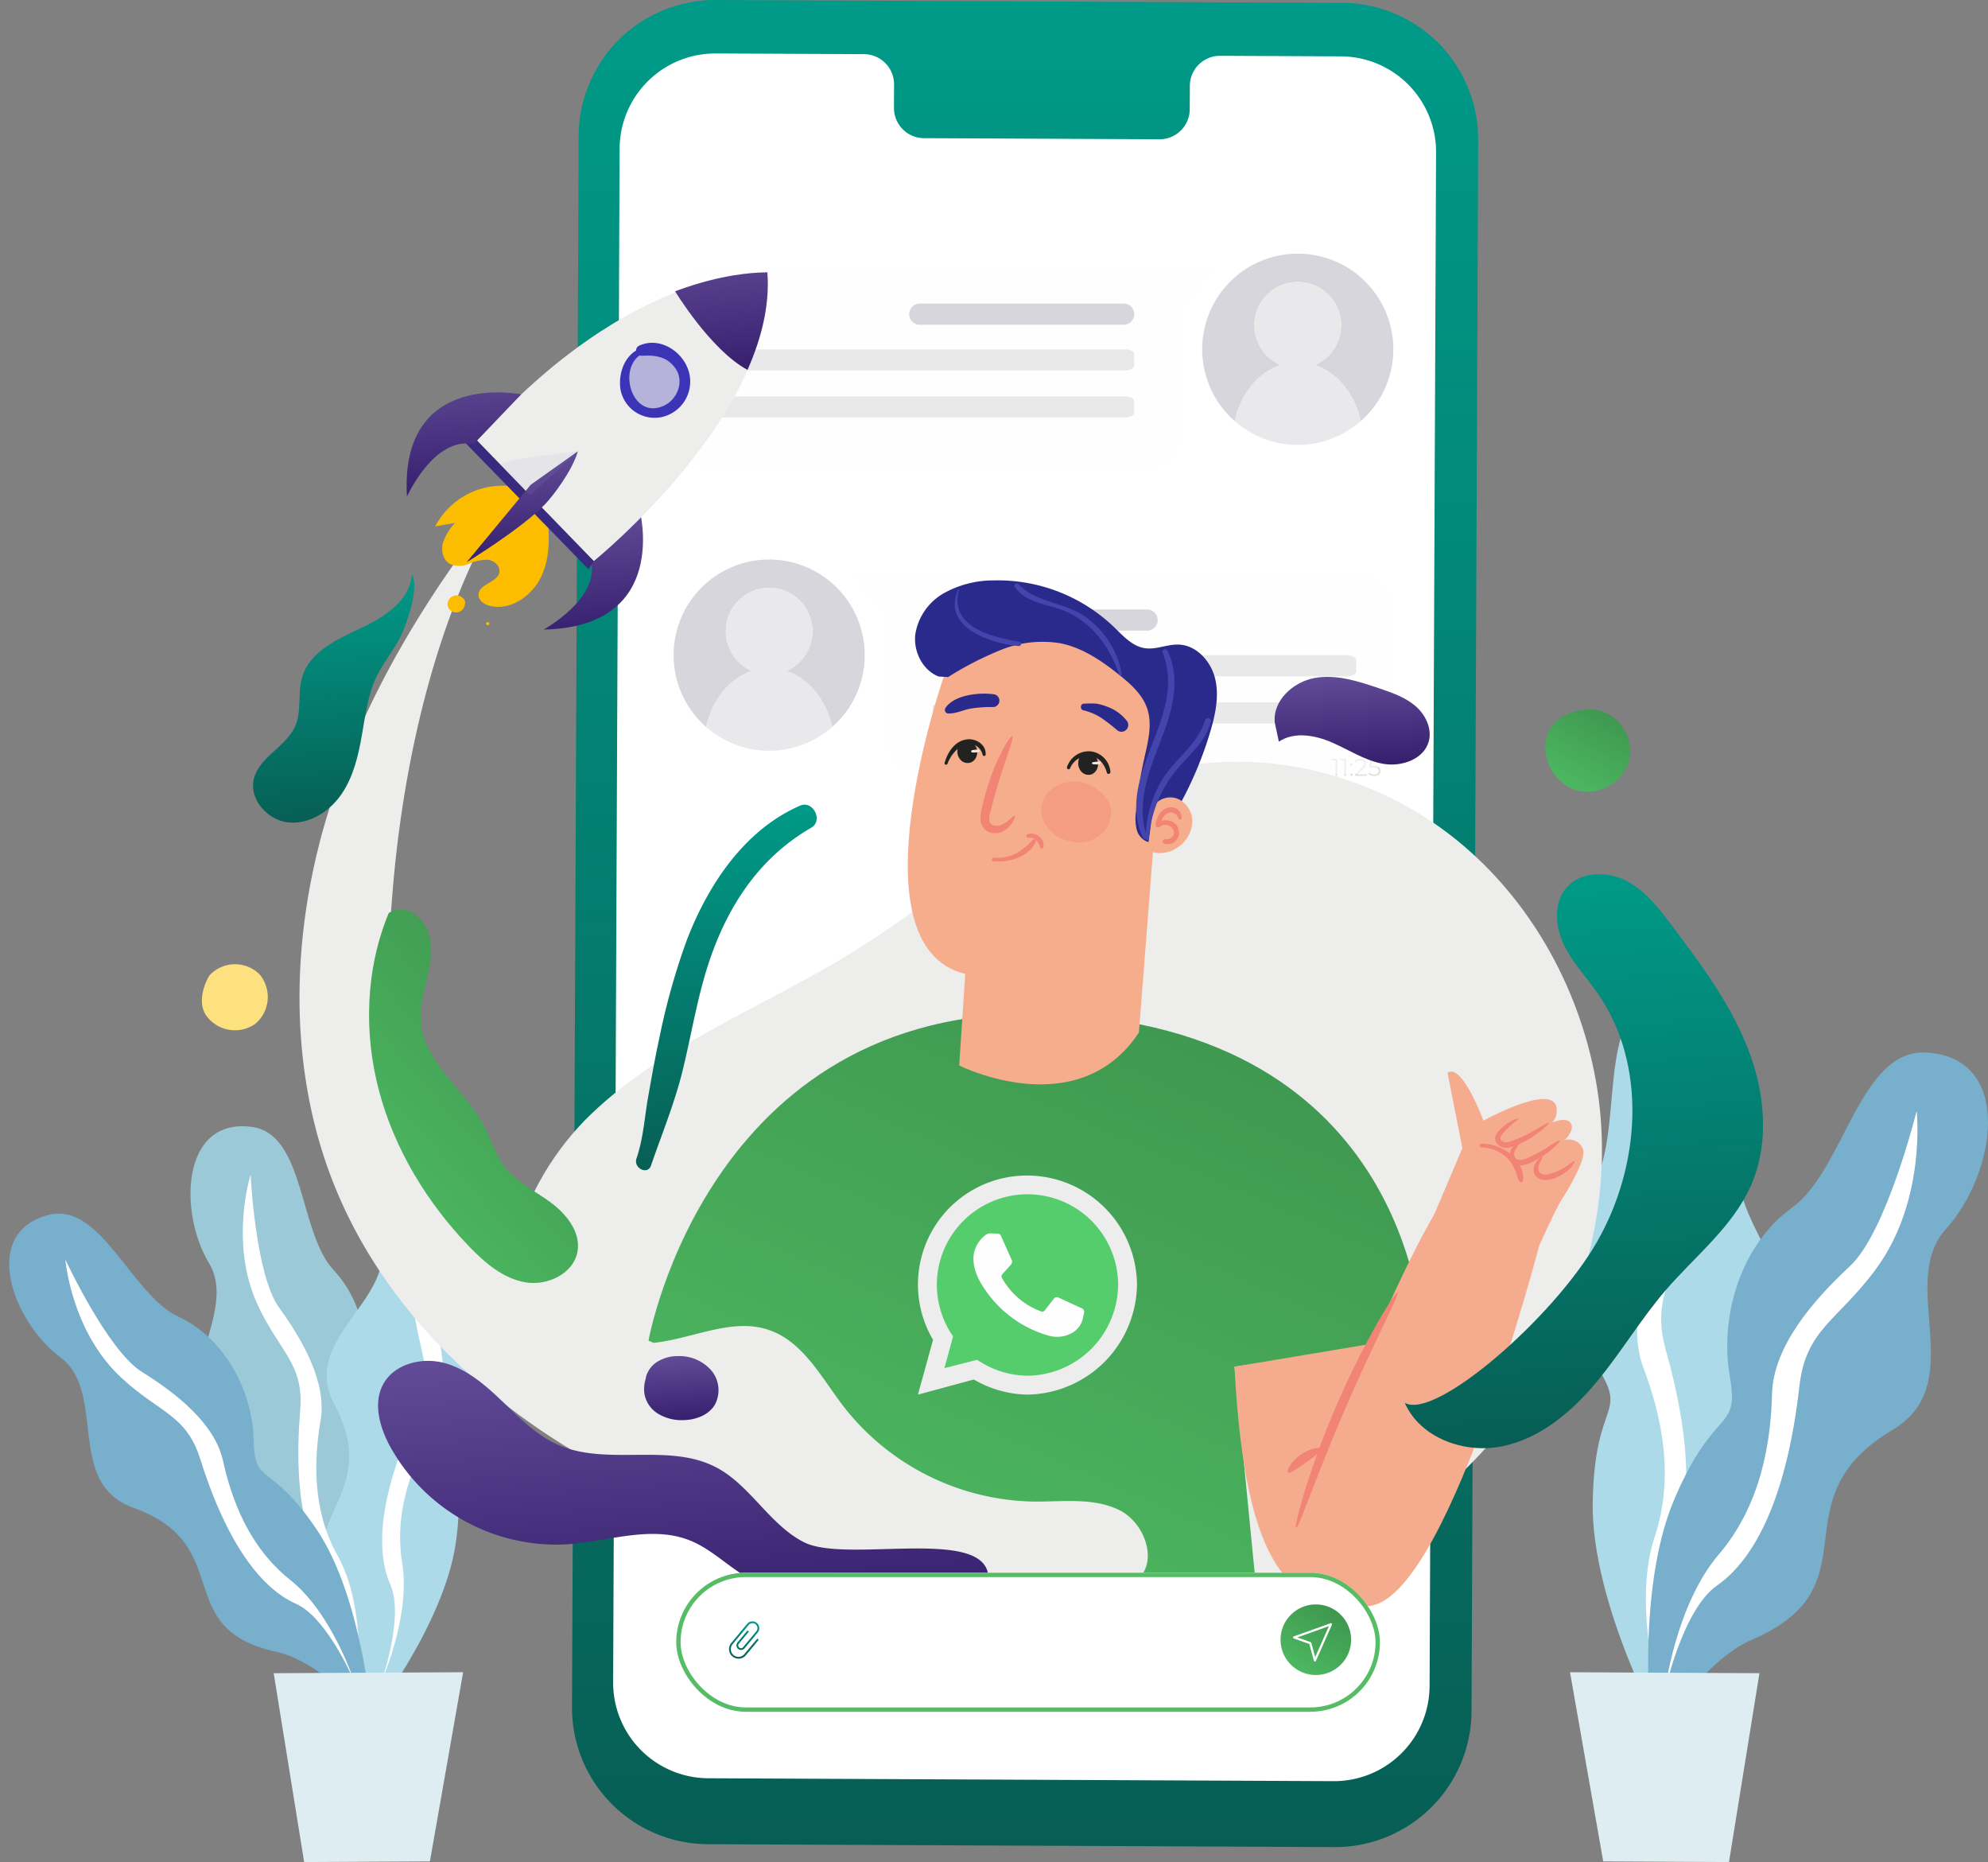 <svg xmlns="http://www.w3.org/2000/svg" xmlns:xlink="http://www.w3.org/1999/xlink" width="457.69" height="428.591" viewBox="0 0 457.69 428.591"><rect x="0" y="0" width="457.69" height="428.591" fill="#808080" stroke="none"/><defs><style>.a{fill:none;}.b{fill:url(#a);}.c{fill:#addae8;}.ac,.d{fill:#fff;}.e{fill:#77afcc;}.f{fill:#ddedf2;}.g{fill:#9bc9d8;}.h{clip-path:url(#b);}.i{fill:url(#c);}.j{fill:#e0e0e0;}.k{opacity:0.528;}.l{fill:#b2b2bd;}.m{fill:#d5d5db;}.n{fill:#fefeff;}.o{fill:#d6d6d8;}.p{clip-path:url(#d);}.q{fill:#ededeb;}.r{fill:url(#e);}.s{fill:#f5ac8e;}.t{fill:#f5ad8c;}.u{fill:#222221;}.v{fill:#f18474;}.w{fill:#2a2a8c;}.x{fill:#f2e7e2;}.y{fill:#4444ad;}.z{opacity:0.39;}.aa{clip-path:url(#f);}.ab{fill:#fde17e;}.ac{stroke:#56bd66;}.ad{clip-path:url(#q);}.ae{fill:#fcbc00;}.af{fill:#39297f;}.ag{opacity:0.1;}.ah{clip-path:url(#v);}.ai{fill:#9797db;}.aj{clip-path:url(#w);}.ak{fill:#3c34b7;}.al{opacity:0.32;}.am{clip-path:url(#z);}.an{fill:#ededed;}.ao{fill:#55cd6c;}.ap{fill:#fefefe;}.aq{stroke:none;}</style><linearGradient id="a" x1="0.5" x2="0.5" y2="1" gradientUnits="objectBoundingBox"><stop offset="0" stop-color="#624c98"/><stop offset="1" stop-color="#36206e"/></linearGradient><clipPath id="b"><rect class="a" width="208.624" height="425.151"/></clipPath><linearGradient id="c" x1="0.5" x2="0.5" y2="1" gradientUnits="objectBoundingBox"><stop offset="0" stop-color="#009a88"/><stop offset="1" stop-color="#075e54"/></linearGradient><clipPath id="d"><rect class="a" width="356.493" height="289.75"/></clipPath><linearGradient id="e" x1="0.294" y1="1.721" x2="1.975" y2="-0.84" gradientUnits="objectBoundingBox"><stop offset="0" stop-color="#55cd6c"/><stop offset="1" stop-color="#2b6736"/></linearGradient><clipPath id="f"><rect class="a" width="15.989" height="14.119"/></clipPath><clipPath id="q"><rect class="a" width="93.513" height="85.756"/></clipPath><clipPath id="v"><rect class="a" width="18.075" height="9.167"/></clipPath><clipPath id="w"><path class="b" d="M99.487,14.2v0M28.846,46.174l25.022,30.8S99.107,46.341,99.487,14.2a10.4,10.4,0,0,1-1.228-.056c-.609-.033-1.438-.065-2.471-.065-9.33,0-35.349,2.667-66.943,32.1" transform="translate(-28.846 -14.077)"/></clipPath><clipPath id="z"><rect class="a" width="13.929" height="14.802"/></clipPath></defs><g transform="translate(-705.31 -126)"><g transform="translate(1066.7 353.633)"><path class="c" d="M132.478,727.865c.423-23.779,8.228-19.523,1.062-31s-9.184-28.643-1.3-41.244.488-39.854,15.28-44.773c19.213-6.394,25.182,19.994,19.383,35.919s18.666,30.782,6.079,47.478c-19.107,25.343,10.36,34.481-11.729,56.943-9.342,9.5-12.2,30.94-12.2,30.94s-17-30.487-16.581-54.264" transform="translate(-127.179 -609.87)"/><path class="d" d="M188.76,648.715s4.139,28.434-.727,38.908c-4.922,10.592-9.353,23.786-5.5,34s7.384,24.45,2.579,38.93.473,34.032.473,34.032-3.43-19.164,1.867-27.326c5.772-8.9,7.252-24.769.253-49.649-3.615-12.851,2.543-17.28,6.164-31.767,4.757-19.034-5.108-37.124-5.108-37.124" transform="translate(-165.557 -634.407)"/><path class="e" d="M6.094,752.217c9.37-21.857,14.99-14.97,12.689-28.3s2.311-29.989,14.375-38.68,15.5-36.716,31.056-35.688c20.205,1.337,15.768,28.026,4.382,40.579s5.662,35.55-12.3,46.258c-27.261,16.253-3.427,35.838-32.362,48.3C11.693,789.95.952,808.726.952,808.726s-4.23-34.651,5.141-56.509" transform="translate(18.049 -634.915)"/><path class="d" d="M102.106,686.035s-6.907,27.892-15.368,35.75c-8.558,7.95-17.644,18.5-17.932,29.4s-2.395,25.427-12.315,37.022S44.08,819.9,44.08,819.9s4.061-19.038,12.047-24.6c8.706-6.058,16.068-20.194,18.983-45.879,1.5-13.263,8.882-15.04,17.7-27.085,11.594-15.83,9.291-36.3,9.291-36.3" transform="translate(-22.228 -657.981)"/><path class="f" d="M179.462,1080.541l-28.956-.15-7.644-43.538,43.612.221Z" transform="translate(-142.794 -879.583)"/></g><g transform="translate(715.7 353.633)"><path class="g" d="M162.713,704.82c-.34-19.134-6.621-15.71-.854-24.944s7.39-23.049,1.043-33.189-.393-32.07-12.3-36.029c-15.461-5.145-20.264,16.089-15.6,28.9s-15.021,24.77-4.892,38.2c15.375,20.393-8.337,27.746,9.438,45.822,7.517,7.646,9.815,24.9,9.815,24.9s13.681-24.532,13.342-43.666" transform="translate(-216.841 -538.966) rotate(-11)"/><path class="c" d="M162.713,704.82c-.34-19.134-6.621-15.71-.854-24.944s7.39-23.049,1.043-33.189-.393-32.07-12.3-36.029c-15.461-5.145-20.264,16.089-15.6,28.9s-15.021,24.77-4.892,38.2c15.375,20.393-8.337,27.746,9.438,45.822,7.517,7.646,9.815,24.9,9.815,24.9s13.681-24.532,13.342-43.666" transform="translate(44.108 -594.154) rotate(9)"/><path class="d" d="M186.223,648.715s-3.331,22.881.585,31.309c3.961,8.523,7.527,19.141,4.427,27.356s-5.941,19.675-2.076,31.327-.381,27.385-.381,27.385,2.76-15.421-1.5-21.989c-4.645-7.159-5.836-19.931-.2-39.952,2.909-10.341-2.046-13.905-4.96-25.563-3.828-15.317,4.111-29.873,4.111-29.873" transform="translate(-259.277 -558.56) rotate(-11)"/><path class="d" d="M186.223,648.715s-3.331,22.881.585,31.309c3.961,8.523,7.527,19.141,4.427,27.356s-5.941,19.675-2.076,31.327-.381,27.385-.381,27.385,2.76-15.421-1.5-21.989c-4.645-7.159-5.836-19.931-.2-39.952,2.909-10.341-2.046-13.905-4.96-25.563-3.828-15.317,4.111-29.873,4.111-29.873" transform="translate(10.933 -627.081) rotate(9)"/><path class="e" d="M58.065,732.159c-7.54-17.588-12.062-12.046-10.21-22.775s-1.86-24.132-11.568-31.125S23.812,648.713,11.3,649.541c-16.259,1.076-12.688,22.552-3.526,32.653s-4.556,28.607,9.9,37.224c21.937,13.079,2.758,28.839,26.042,38.864,9.848,4.24,18.492,19.349,18.492,19.349s3.4-27.883-4.137-45.472" transform="translate(-134.324 -583.425) rotate(-11)"/><path class="d" d="M44.23,686.035S49.788,708.479,56.6,714.8c6.886,6.4,14.2,14.883,14.43,23.66s1.927,20.46,9.91,29.791,9.987,25.5,9.987,25.5-3.268-15.32-9.694-19.792c-7.005-4.874-12.93-16.25-15.275-36.918-1.211-10.672-7.147-12.1-14.247-21.8-9.33-12.739-7.476-29.214-7.476-29.214" transform="translate(-169.672 -602.728) rotate(-11)"/><path class="f" d="M149.874,1080.541l28.956-.15,7.644-43.538-43.612.221Z" transform="translate(-90.242 -879.583)"/></g><g transform="translate(837 126)"><g class="h"><path class="i" d="M175.528,425.15l-144.25-.667A31.42,31.42,0,0,1,0,392.929L1.529,31.29A31.424,31.424,0,0,1,33.1,0L177.347.667a31.423,31.423,0,0,1,31.277,31.554l-1.53,361.64a31.421,31.421,0,0,1-31.566,31.289"/><path class="d" d="M177.032,12.973l-27.968-.129a6.947,6.947,0,0,0-6.82,7.068l-.024,5.073a6.944,6.944,0,0,1-6.82,7.068L80.885,31.8a6.953,6.953,0,0,1-6.761-7.131l.022-5.072a6.955,6.955,0,0,0-6.762-7.131l-9.836-.046L33.07,12.308A22.006,22.006,0,0,0,10.962,34.222L9.47,387.207a22,22,0,0,0,21.9,22.1l143.963.666a22.008,22.008,0,0,0,22.107-21.914l1.492-352.987a22.006,22.006,0,0,0-21.9-22.1"/><path class="j" d="M176.179,174.68v3.909h-.4v-3.552h-.922v-.357Z"/><path class="j" d="M178.194,174.68v3.909h-.4v-3.552h-.922v-.357Z"/><path class="j" d="M179.13,175.931a.3.3,0,0,1,.3-.3.3.3,0,0,1,.3.3.305.305,0,0,1-.3.307.3.3,0,0,1-.3-.307m0,2.379a.3.3,0,0,1,.3-.3.3.3,0,0,1,.3.3.305.305,0,0,1-.3.307.3.3,0,0,1-.3-.307"/><path class="j" d="M182.978,178.232v.357h-2.742V178.3l1.625-1.592c.441-.436.525-.7.525-.966,0-.453-.318-.732-.916-.732a1.326,1.326,0,0,0-1.066.436l-.285-.246a1.755,1.755,0,0,1,1.384-.558c.793,0,1.3.4,1.3,1.055a1.608,1.608,0,0,1-.642,1.223l-1.329,1.307Z"/><path class="j" d="M186.131,177.439c0,.665-.464,1.184-1.419,1.184a2.018,2.018,0,0,1-1.4-.5l.195-.318a1.7,1.7,0,0,0,1.2.452c.664,0,1.016-.324,1.016-.8,0-.5-.313-.816-1.307-.816h-.832l.2-1.96h2.139v.358h-1.787L184,176.283h.5c1.178,0,1.625.464,1.625,1.156"/><path class="j" d="M171.23,329.733v3.909h-.4V330.09h-.922v-.357Z"/><path class="j" d="M173.245,329.733v3.909h-.4V330.09h-.922v-.357Z"/><path class="j" d="M174.181,330.984a.3.3,0,0,1,.3-.3.3.3,0,0,1,.3.3.305.305,0,0,1-.3.307.3.3,0,0,1-.3-.307m0,2.379a.3.3,0,0,1,.3-.3.3.3,0,0,1,.3.3.306.306,0,0,1-.3.308.3.3,0,0,1-.3-.308"/><path class="j" d="M178.682,332.615H177.9v1.027h-.4v-1.027h-2.206v-.291l2.072-2.591h.447l-2,2.525h1.7v-.906h.391v.906h.782Z"/><path class="j" d="M181.678,332.492c0,.664-.464,1.184-1.419,1.184a2.022,2.022,0,0,1-1.4-.5l.195-.319a1.7,1.7,0,0,0,1.2.452c.664,0,1.016-.324,1.016-.8,0-.5-.313-.816-1.307-.816h-.832l.2-1.96h2.139v.358h-1.787l-.134,1.245h.5c1.178,0,1.625.464,1.625,1.156"/><g class="k" transform="translate(23.397 58.407)"><path class="l" d="M438.187,126.267a22,22,0,1,1,36.509,16.52c-1.388-6.263-5.424-11.2-10.552-12.9a9.971,9.971,0,1,0-7.925,0c-5.13,1.706-9.167,6.639-10.553,12.9a21.94,21.94,0,0,1-7.48-16.52" transform="translate(-316.493 -104.272)"/><path class="m" d="M469.051,141.02a9.97,9.97,0,1,1,7.925,0c5.128,1.706,9.164,6.639,10.552,12.9a21.976,21.976,0,0,1-29.03,0c1.387-6.263,5.423-11.2,10.553-12.9" transform="translate(-329.324 -115.407)"/><path class="n" d="M570.681,149.708c0,5.365,3.522,9.715,7.867,9.715H679.7c4.345,0,7.868-4.35,7.868-9.715V123.2c0-5.366-3.523-9.714-7.868-9.714H578.548c-4.344,0-7.867,4.348-7.867,9.714Z" transform="translate(-570.681 -110.093)"/><path class="n" d="M578.84,113.488H549.868l21.043,9.885Z" transform="translate(-454.29 -110.093)"/><path class="l" d="M2.436,0H49.369A2.433,2.433,0,0,1,51.8,2.433v0a2.436,2.436,0,0,1-2.436,2.436H2.435A2.435,2.435,0,0,1,0,2.436v0A2.436,2.436,0,0,1,2.436,0Z" transform="translate(54.24 11.471)"/><path class="o" d="M600.112,167.734c0,.62.946,1.124,2.115,1.124h93.278c1.168,0,2.116-.5,2.116-1.124v-2.623c0-.621-.948-1.123-2.116-1.123H602.227c-1.169,0-2.115.5-2.115,1.123Z" transform="translate(-591.578 -141.993)"/><path class="o" d="M600.112,197.142c0,.62.946,1.124,2.115,1.124h93.278c1.168,0,2.116-.5,2.116-1.124v-2.623c0-.62-.948-1.124-2.116-1.124H602.227c-1.169,0-2.115.5-2.115,1.124Z" transform="translate(-591.578 -160.568)"/><path class="l" d="M812.574,317.416a22,22,0,1,0-36.509,16.52c1.387-6.262,5.424-11.2,10.551-12.9a9.971,9.971,0,1,1,7.925,0c5.13,1.706,9.167,6.64,10.553,12.9a21.938,21.938,0,0,0,7.48-16.52" transform="translate(-768.583 -225.015)"/><path class="m" d="M807.366,332.17a9.97,9.97,0,1,0-7.925,0c-5.128,1.706-9.164,6.64-10.552,12.9a21.976,21.976,0,0,0,29.029,0c-1.386-6.262-5.423-11.2-10.553-12.9" transform="translate(-781.408 -236.151)"/><path class="n" d="M555.07,340.858c0,5.365-3.522,9.715-7.867,9.715H446.055c-4.345,0-7.868-4.35-7.868-9.715V314.353c0-5.365,3.523-9.714,7.868-9.714H547.2c4.344,0,7.867,4.348,7.867,9.714Z" transform="translate(-389.385 -230.838)"/><path class="n" d="M697.675,304.639h28.972l-21.043,9.885Z" transform="translate(-656.54 -230.838)"/><path class="l" d="M2.435,0H49.368A2.435,2.435,0,0,1,51.8,2.435v0A2.435,2.435,0,0,1,49.368,4.87H2.434A2.434,2.434,0,0,1,0,2.437v0A2.435,2.435,0,0,1,2.435,0Z" transform="translate(59.642 81.877)"/><path class="o" d="M558.865,358.885c0,.621-.946,1.124-2.115,1.124H463.472c-1.168,0-2.116-.5-2.116-1.124v-2.622c0-.62.948-1.123,2.116-1.123H556.75c1.169,0,2.115.5,2.115,1.123Z" transform="translate(-401.714 -262.738)"/><path class="o" d="M558.865,388.293c0,.62-.946,1.124-2.115,1.124H463.472c-1.168,0-2.116-.5-2.116-1.124v-2.622c0-.621.948-1.125,2.116-1.125H556.75c1.169,0,2.115.5,2.115,1.125Z" transform="translate(-401.714 -281.313)"/></g></g></g><g transform="matrix(0.998, -0.07, 0.07, 0.998, 743.729, 241.612)"><g class="p"><path class="q" d="M54.545,190.391c-12.591-19.875-1.246-47.3,16.894-62.287s41.482-21.792,62.313-32.73c24.957-13.1,47.581-32.693,75.44-36.974,22.48-3.452,46.15,4.15,63.267,19.125s27.686,36.875,30.045,59.5c4.678,44.863-25.325,90.968-68.241,104.857s-94.243-5.89-116.739-44.987" transform="translate(16.251 19.014)"/><path class="r" d="M72.972,167.625S92.679,88.791,173.653,99.5,250.7,179.8,250.7,179.8l-43.626,3.247,1.35,49.164c-24.274,2.735-61.236-5.095-105.347-11.8l1.6-35.65Z" transform="translate(24.098 32.529)"/><path class="s" d="M217.494,158.516s-.023.52-.073,1.466c-.507,9.462-3.941,61.482-18.158,60.321-15.638-1.276-26.365-8.516-25.47-57.075l43.678-4.192" transform="translate(57.375 52.347)"/><path class="s" d="M179.922,217.8s29.769-67.113,45.5-84.958l18.216,16s-27.684,82.488-45.857,79.906S179.922,217.8,179.922,217.8" transform="translate(59.416 43.869)"/><path class="s" d="M77.237,151.323,66.456,183.382l35.626,21.507,4.745-37.571Z" transform="translate(21.946 49.972)"/><path class="t" d="M134.951,110.019l-2.867,20.929s26.236,15.589,41.783-4.668l11.658-78.361c-15.67-16.363-32.5-19-50.574-6.821,0,0-26.111,60.691,0,68.922" transform="translate(40.733 11.067)"/><path class="u" d="M131.7,55.9a8.506,8.506,0,0,1,3.315-3.758,3.229,3.229,0,0,1,4.922,2.291c.07.325.617.343.672,0,.372-2.293-1.963-3.993-4.084-3.838-2.805.2-4.571,2.6-5.467,5.034-.141.378.45.615.642.271" transform="translate(43.273 16.705)"/><path class="v" d="M144.5,68.92c.109.094-.039.5-.464,1.159a5.678,5.678,0,0,1-2.655,2.255,4.054,4.054,0,0,1-2.7.029,3.213,3.213,0,0,1-1.39-.972,3.335,3.335,0,0,1-.685-1.672,7.811,7.811,0,0,1,.468-3.133c.273-.939.592-1.9.931-2.88,2.756-7.867,6.72-13.4,7.2-13.092.532.314-2.5,6.183-5.168,13.809-.331.954-.657,1.884-.948,2.791a6.776,6.776,0,0,0-.508,2.307,1.294,1.294,0,0,0,.768,1.188,2.654,2.654,0,0,0,1.6.168,6.682,6.682,0,0,0,2.474-1.367c.589-.451.963-.688,1.077-.588" transform="translate(45.1 16.71)"/><path class="v" d="M138.336,73.015c3.471.628,8.245-.361,10.067-3.765a.42.42,0,0,0-.656-.507,15.616,15.616,0,0,1-3.945,2.835,9.8,9.8,0,0,1-5.248.645c-.513-.081-.742.7-.218.791" transform="translate(45.585 22.666)"/><path class="v" d="M144.7,68.522a2.159,2.159,0,0,1,1.79.718,4.712,4.712,0,0,1,.793,1.732.355.355,0,0,0,.639.082,2.2,2.2,0,0,0-.666-2.579,2.955,2.955,0,0,0-2.667-.782.424.424,0,0,0,.112.829" transform="translate(47.649 22.334)"/><path class="u" d="M152.815,57.745a4.556,4.556,0,0,1,4.835-2.5c2.082.432,3.15,2.143,3.557,4.1.1.476.8.346.822-.112a5.17,5.17,0,0,0-4.161-5.05,5.283,5.283,0,0,0-5.716,3.179c-.213.443.448.833.662.387" transform="translate(50.232 17.862)"/><path class="w" d="M134.444,44.942a75.905,75.905,0,0,1,12.673-5.415,25.408,25.408,0,0,1,13.619-.536c5.056,1.371,9.3,4.76,13.147,8.319,2.437,2.257,4.871,4.776,5.732,7.983,1.022,3.806-.355,7.787-1.481,11.564a93.959,93.959,0,0,0-2.75,12.079,11.034,11.034,0,0,0-.11,4.027,4.048,4.048,0,0,0,2.4,3.048l2.65-.821a84.542,84.542,0,0,0,13.5-23.7c1.421-3.828,2.575-7.935,1.876-11.959s-3.742-7.9-7.8-8.33c-2.623-.279-5.3.859-7.871.273-2.841-.65-4.769-3.187-6.719-5.354A38.678,38.678,0,0,0,146.388,23.49,23.408,23.408,0,0,0,134.8,25.637a13.284,13.284,0,0,0-7.2,8.972c-.738,3.9,1.077,8.334,4.658,10.051Z" transform="translate(42.084 7.748)"/><path class="t" d="M167.038,64.9a4.69,4.69,0,0,1,6.029-1.246,5.775,5.775,0,0,1,2.631,5.8,7.573,7.573,0,0,1-3.852,5.285c-2.1,1.177-4.9,1.389-6.809-.073" transform="translate(54.5 20.824)"/><path class="w" d="M132.551,46.9c1.672.15,3.308-.531,4.956-.75a30.157,30.157,0,0,1,5.469,0,1.484,1.484,0,0,0,.392-2.9c-3.266-.73-9.092-.6-11.4,2.257a.83.83,0,0,0,.579,1.4" transform="translate(43.51 14.158)"/><path class="w" d="M155.8,47.361a13.128,13.128,0,0,1,4.067,2.114,40.053,40.053,0,0,1,3.339,3,1.564,1.564,0,0,0,2.445-1.886,10.093,10.093,0,0,0-4.3-3.649,13.1,13.1,0,0,0-2.514-.906,22.321,22.321,0,0,0-2.831-.182c-.854-.1-1.05,1.341-.2,1.51" transform="translate(51.272 15.14)"/><path class="v" d="M172.792,67.457A2.344,2.344,0,0,0,170.1,64.8c-1.962.173-3.01,1.99-3.377,3.73a.557.557,0,0,0,.81.62,2.078,2.078,0,0,1,3.142.708c.591,1.4-.609,2.373-1.949,2.15-.539-.09-.988.684-.4.963a2.628,2.628,0,0,0,3.629-2.8c-.342-2.446-3.07-3.09-4.974-1.967l.807.62a3.8,3.8,0,0,1,1.51-2.575,1.814,1.814,0,0,1,2.762,1.209c.1.343.661.379.733,0" transform="translate(55.055 21.396)"/><path class="u" d="M134.553,50.745a4.044,4.044,0,0,0-1.129,2.2,2.849,2.849,0,0,0,.693,2.332,2.212,2.212,0,0,0,2.3.592,2.388,2.388,0,0,0,1.313-1.33,2.772,2.772,0,0,0-.374-2.811,2.337,2.337,0,0,0-2.7-.639" transform="translate(44.052 16.758)"/><path class="u" d="M155.266,54.25a4.043,4.043,0,0,0-1.128,2.2,2.854,2.854,0,0,0,.692,2.333,2.215,2.215,0,0,0,2.3.592,2.388,2.388,0,0,0,1.313-1.33,2.772,2.772,0,0,0-.374-2.811,2.338,2.338,0,0,0-2.7-.64" transform="translate(50.892 17.915)"/><path class="v" d="M209.568,151.223c.527.351-6.527,11.529-13.973,25.982-7.495,14.436-12.535,26.653-13.127,26.424-.265-.1.657-3.3,2.575-8.31a200.168,200.168,0,0,1,19.231-37.191c2.982-4.463,5.056-7.062,5.293-6.905" transform="translate(60.242 49.937)"/><path class="v" d="M189.7,177.386c.166.584-1.627,1.587-3.7,2.872-2.088,1.262-3.8,2.405-4.241,1.991-.435-.384.748-2.382,3.117-3.827s4.68-1.6,4.823-1.036" transform="translate(59.992 58.478)"/><path class="s" d="M239.79,145.281c-1.913,2.859-5.657,9.86-5.657,9.86L208.706,149.9l9.366-18.382-2.194-17.542c3.517-2.076,7.471,11.578,7.471,11.578s15.419-7.143,16.873-2.366a3.924,3.924,0,0,1-1.121,3.906s3.573-1.314,4.342.623c.646,1.628-1.732,3.6-1.732,3.6a3.457,3.457,0,0,1,4.032,2.351c.841,2.667-5.953,11.613-5.953,11.613" transform="translate(68.922 37.568)"/><path class="v" d="M234.08,124.2c.088.148-.8.9-2.364,1.942a20.2,20.2,0,0,1-6.825,3.009,3.2,3.2,0,0,1-2.468-.466,2.294,2.294,0,0,1-.8-1.07,1.862,1.862,0,0,1,.051-1.352,4.305,4.305,0,0,1,1.3-1.514,12.118,12.118,0,0,1,1.28-.926c1.648-1.022,2.833-1.258,2.889-1.108.078.178-.952.71-2.356,1.849-.35.286-.721.611-1.1.982a3.675,3.675,0,0,0-.914,1.155.662.662,0,0,0,0,.5,1.087,1.087,0,0,0,.39.464,2.026,2.026,0,0,0,1.518.213,28.71,28.71,0,0,0,6.578-2.527c1.659-.823,2.722-1.306,2.816-1.149" transform="translate(73.152 40.512)"/><path class="v" d="M235.568,127.127c.1.145-.605.821-1.866,1.757a19.887,19.887,0,0,1-5.469,2.924,5.811,5.811,0,0,1-1.893.341,2.647,2.647,0,0,1-1.9-.718,2.247,2.247,0,0,1-.62-1.767,2.919,2.919,0,0,1,.492-1.423,4.308,4.308,0,0,1,1.485-1.306c.4-.214.64-.283.693-.214s-.093.282-.379.608a6.23,6.23,0,0,0-1.01,1.374,1.637,1.637,0,0,0,.166,1.874c.462.443,1.534.371,2.565,0a34.841,34.841,0,0,0,5.383-2.469c1.366-.726,2.253-1.136,2.352-.984" transform="translate(73.91 41.839)"/><path class="v" d="M237.264,131.113c.121.108-.285.855-1.32,1.732a9.52,9.52,0,0,1-4.845,2.1,4.132,4.132,0,0,1-1.676-.154,2.381,2.381,0,0,1-1.361-1.1,2.7,2.7,0,0,1,.188-2.68,4.206,4.206,0,0,1,1.14-1.179c.309-.212.511-.29.573-.227s-.02.263-.209.573a8.6,8.6,0,0,0-.7,1.253,1.9,1.9,0,0,0,.031,1.663,1.948,1.948,0,0,0,1.888.564,12.322,12.322,0,0,0,4.443-1.564c1.076-.617,1.705-1.117,1.844-.984" transform="translate(75.223 42.794)"/><path class="v" d="M219.167,127.429a8.729,8.729,0,0,1,5.681,2.782c1.446,1.624,1.764,3.419,2.333,5.421.129.448.923.531.994,0,.681-5.036-4.478-8.883-9.008-9.039-.547-.02-.525.784,0,.837" transform="translate(72.243 41.805)"/><path class="x" d="M136.037,53.069a5.737,5.737,0,0,0,1.518-.012.277.277,0,0,0,0-.529,5.8,5.8,0,0,0-1.518,0,.27.27,0,0,0,0,.539" transform="translate(44.838 17.328)"/><path class="x" d="M156.726,56.54a8.967,8.967,0,0,0,1.443.129c.33-.039.482-.571.086-.64a9.646,9.646,0,0,0-1.53.035.238.238,0,0,0,0,.476" transform="translate(51.68 18.493)"/><path class="y" d="M165.545,76.593a28.464,28.464,0,0,1,7.939-15.855c3.162-3.143,6.724-5.68,8.216-10.051.293-.858-1.031-1.2-1.345-.371-2.067,5.45-7.526,8.33-10.808,12.948a26.687,26.687,0,0,0-4.7,13.236c-.037.4.637.491.7.093" transform="translate(54.437 16.46)"/><path class="y" d="M135.679,24.723c-4.246,8.406,6.694,12.786,13.035,13.845.627.1.907-.814.267-.971-5.947-1.457-15.911-4.371-13.076-12.778a.124.124,0,0,0-.226-.1" transform="translate(44.491 8.145)"/><path class="y" d="M165.533,80.113c-2.172-9.513,2.811-16.939,6.347-25.333,2.26-5.37,3.632-11.31,1.43-16.921-.277-.706-1.407-.434-1.165.322,4.841,15.111-13.079,27.3-7.485,42.172a.454.454,0,0,0,.874-.241" transform="translate(54.014 12.367)"/><path class="y" d="M168.479,46.8a20.619,20.619,0,0,0-7.1-13.457c-4.475-3.936-11.589-4.253-15.225-8.913-.376-.483-1.148.138-.839.648,2.484,4.1,7.6,4.428,11.5,6.547,5.966,3.244,9.328,8.878,11.078,15.254.086.314.616.265.585-.08" transform="translate(47.964 8.01)"/><g class="z" transform="translate(195.782 78.669)"><g class="aa"><path class="v" d="M162.8,68.678a7.118,7.118,0,0,1-3.8,3.9,7.5,7.5,0,0,1-5.536.279c-4.309-1.092-7.038-4.983-6.1-8.694s5.193-5.828,9.5-4.737a9.846,9.846,0,0,1,5.264,3.87,5.931,5.931,0,0,1,.67,5.383" transform="translate(-147.179 -59.139)"/></g></g><path class="q" d="M75.925,0C55.667,21.349,37.713,45.406,26.915,72.784S12.9,131.176,21.862,159.208c10.621,33.211,37.433,59.477,68.236,75.814s65.5,23.777,99.994,28.9c3.194.474,6.691.873,9.442-.817,5.7-3.5,3.179-13.086-2.594-16.458s-12.9-2.813-19.568-3.352a56.712,56.712,0,0,1-42.119-24.929c-4.588-6.958-8.217-15.5-15.9-18.723-8.972-3.761-19.1,1.543-28.82,1.1-16.271-.738-27.068-16.605-35.169-30.736C47.9,157,40.3,143.587,38.137,128.743c-1.685-11.572.048-23.335,1.78-34.9C44.677,62.039,55.65,25.566,75.925,0" transform="translate(5.501)"/><path class="q" d="M123.818,221.7a8,8,0,1,0-.153-.029" transform="translate(38.73 67.924)"/><path class="b" d="M162.865,209.692c-18.456-2.256-37.535,6.352-53.491-2.4-5.24-2.875-9.058-7.953-14.438-10.558-8.619-4.173-18.788-1.077-28.365-1.089a43.747,43.747,0,0,1-39.118-25.681c-1.926-4.432-3.014-9.812-.472-13.925,2.845-4.6,9.373-5.753,14.482-3.973s9.088,5.788,12.718,9.8,7.224,8.262,12.009,10.787c10.933,5.767,25.376,1.238,35.91,7.7,7.617,4.676,11.367,14.1,19.056,18.658,9.358,5.548,41.592-.762,41.709,10.679" transform="translate(8.418 49.952)"/><path class="i" d="M51.31,15.337c-.724,5.986-7,9.473-12.633,11.628s-12.072,4.6-14.2,10.244c-1.341,3.548-.617,7.7-2.347,11.078-2.385,4.654-8.765,6.527-10.382,11.5-1.5,4.612,2.464,9.767,7.244,10.583s9.64-1.864,12.647-5.669,4.475-8.58,5.634-13.289C38.4,46.83,39.326,42.1,41.716,38.028c1.745-2.974,4.206-5.477,5.953-8.45S52.851,18.42,51.31,15.337" transform="translate(3.773 5.065)"/><path class="ab" d="M2.271,82.578c-.487.471-3.624,5.313-1.595,9.115A8.147,8.147,0,0,0,11.8,94.6a8.076,8.076,0,0,0,1.9-11.32,8.009,8.009,0,0,0-11.431-.7" transform="translate(0 26.586)"/><path class="r" d="M34.871,73.735c3.181-1.854,6.805.367,8.29,3.737s.843,7.278-.194,10.811S40.507,95.319,40.495,99c-.036,9.615,9.092,16.508,12.925,25.326,1.338,3.078,2.047,6.453,3.86,9.276,2.446,3.811,6.571,6.136,10.03,9.06s6.506,7.262,5.486,11.674c-1.171,5.059-7.436,7.564-12.482,6.332s-8.98-5.115-12.313-9.1c-8.931-10.684-15.553-23.439-18.191-37.112S28.657,86.2,34.871,73.735" transform="translate(9.433 24.128)"/><path class="b" d="M74.831,154.631a8.213,8.213,0,0,0-3.228,6.533,6.7,6.7,0,0,0,2.707,5.144,10.343,10.343,0,0,0,5.6,1.962c2.837.2,5.958-.617,7.638-2.913a7.059,7.059,0,0,0-.165-8,9.772,9.772,0,0,0-7.314-3.852,9.051,9.051,0,0,0-4.8.874,6.069,6.069,0,0,0-3.109,3.654" transform="translate(23.646 50.683)"/><path class="i" d="M202.72,199.683c6.563,4.653,35.417-17,46.678-33.752s14.526-39.89,4.153-57.2c-2.351-3.92-5.341-7.5-6.99-11.766s-1.642-9.611,1.567-12.867c3.509-3.561,9.614-3.23,13.877-.617s7.118,6.953,9.832,11.153c5.94,9.195,11.945,18.53,15.262,28.963s3.671,22.276-1.477,31.938c-4.869,9.135-13.877,15.162-21.169,22.509-6.249,6.3-11.316,13.676-17.461,20.073s-13.771,11.959-22.565,13.131-18.742-3.2-21.707-11.562" transform="translate(66.945 26.905)"/><path class="b" d="M189.154,58.26c3.713-2.107,8.439-.907,12.222,1.068s7.267,4.694,11.413,5.713,9.382-.4,10.787-4.435c1.012-2.9-.339-6.207-2.534-8.359s-5.1-3.388-7.936-4.579c-4.692-1.971-9.638-3.984-14.7-3.441s-10.128,4.619-9.872,9.7" transform="translate(62.258 14.576)"/><path class="r" d="M235.415,58.57a10.436,10.436,0,0,0,5.522,12.58A10.1,10.1,0,0,0,253.65,66.2a9.786,9.786,0,0,0-5.05-12.568c-4.678-1.869-11.742.112-13.185,4.939" transform="translate(77.575 17.481)"/><path class="i" d="M76.354,140.249c3.061-7.222,6.444-13.955,8.841-21.458,2.486-7.775,4.338-15.726,7.358-23.331,5.159-12.99,13.3-23.979,26.043-30.183,2.893-1.409.862-6.321-2.208-5.238-13.172,4.647-22.38,16.676-28.129,28.927a155.3,155.3,0,0,0-7.949,22.212c-1.28,4.339-2.363,8.748-3.471,13.136-1.195,4.729-1.777,9.534-3.694,14.059-.922,2.178,2.279,4.073,3.21,1.876" transform="translate(24.1 19.776)"/></g></g><g class="ac" transform="translate(861 488)"><rect class="aq" width="162" height="32" rx="16"/><rect class="a" x="0.5" y="0.5" width="161" height="31" rx="15.5"/></g><path class="r" d="M179.371,377.416a8.122,8.122,0,1,1-8.122-8.121,8.123,8.123,0,0,1,8.122,8.121" transform="translate(837 126)"/><path class="d" d="M171.039,382.431h-.019a.252.252,0,0,1-.223-.184l-1.039-3.843-3.6-1.277a.246.246,0,0,1-.167-.234.249.249,0,0,1,.166-.235l8.482-3.031a.251.251,0,0,1,.313.338l-3.68,8.319a.25.25,0,0,1-.228.148m-4.057-5.541,3.066,1.086a.248.248,0,0,1,.159.17l.888,3.288,3.159-7.14Z" transform="translate(837 126)"/><path class="i" d="M39.712,380.7a1.768,1.768,0,1,1-2.717-2.262l3.656-4.39a1.145,1.145,0,1,1,1.759,1.465l-3.1,3.722,0,0a.65.65,0,0,1-.97-.819l2.388-2.867-.328-.274-2.282,2.739v0l-.111.133.014.012a1.056,1.056,0,0,0,1.608,1.339l.007.006.061-.074c.018-.019.039-.035.057-.056l-.006-.005,3.022-3.628,0,0a1.57,1.57,0,0,0-2.412-2.009v0l-3.818,4.585.007.007a2.194,2.194,0,0,0,3.358,2.8l.008.007,3.077-3.7-.328-.273Z" transform="translate(837 126)"/><g transform="matrix(0.996, -0.087, 0.087, 0.996, 794.441, 188.089)"><g class="ad"><g class="ad"><path class="ae" d="M35.883,94.16a17.465,17.465,0,0,0-25.628,4.23l4.619-.409a12.511,12.511,0,0,0-3.207,4.41c-.6,1.733-.256,3.939,1.279,4.941a5.547,5.547,0,0,0,4.3.3,10.72,10.72,0,0,1,4.361-.557c1.452.269,2.832,1.658,2.458,3.087-.62,2.365-4.915,2.269-5.235,4.692-.185,1.4,1.227,2.492,2.574,2.908,4.817,1.488,10.1-1.8,12.466-6.247s2.48-9.73,2.276-14.768" transform="translate(-4.377 -38.556)"/><path class="ae" d="M16.412,134.915c.566-.959-.639-2.022-1.486-2.18a2.1,2.1,0,0,0-2.453,1.775,1.982,1.982,0,0,0,2.174,2.112,2.073,2.073,0,0,0,1.758-2.617.974.974,0,0,0-.784-.616,1.045,1.045,0,0,0-1.153,1.089c0,.01-.088.177-.017.092a.054.054,0,0,1,.054.012c.049.033.017.021-.095-.035.009-.007.054.033.05.038a.354.354,0,0,1,.345-.09c.395.1.637.5,1.008.653a.471.471,0,0,0,.6-.234" transform="translate(-5.318 -56.635)"/><path class="ae" d="M27.261,144.8a.366.366,0,0,0,.725.105.366.366,0,0,0-.725-.105" transform="translate(-11.633 -61.671)"/><path class="b" d="M74.467,104.719s4.906,27.579-24.391,25.632c0,0,14.037-6.2,12.139-15.236Z" transform="translate(-21.372 -44.693)"/><path class="q" d="M99.919,14.395S69.57,9.556,29.893,46.961L54.315,77.026s45.23-30.486,45.6-62.631" transform="translate(-12.758 -6.056)"/><path class="af" d="M52.392,100.875,27.37,70.072l-1.982,1.2,25.637,31.366Z" transform="translate(-10.835 -29.906)"/><path class="b" d="M49.322,79.3,37.849,86.033,21.589,102.52s13.12-6.49,19.179-11.758c1.884-1.639,6.913-7.116,8.555-11.459" transform="translate(-9.214 -33.846)"/><path class="b" d="M28.247,53.773S.823,45.566,0,74.915c0,0,7.491-13.39,16.312-10.649Z" transform="translate(0 -22.499)"/><g class="ag" transform="translate(22.033 45.458)"><g class="ah"><path class="ai" d="M56.514,79.3s-16.109.3-18.075,1.478l6.246,7.69Z" transform="translate(-38.439 -79.303)"/></g></g></g><g transform="translate(16.535 8.069)"><g class="aj"><path class="b" d="M114.329,10.543s7.056,14.384,15.173,19.675l12.8-12.188L132.97,0,114.391,10.111" transform="translate(-65.329 -8.069)"/></g></g><g class="ad"><path class="ak" d="M97.246,39.354c-5.2-.628-8.26,4.275-8.072,8.994a7.979,7.979,0,0,0,9.019,7.339,8.361,8.361,0,0,0,7.065-9.625c-.8-4.851-5.871-8.929-10.855-7.215a1.222,1.222,0,0,0,.323,2.389c3.125.1,5.793.663,7.488,3.573,1.811,3.108-.123,7.051-3.233,8.26-8.6,3.341-10.791-12.575-1.735-12.761a.477.477,0,0,0,0-.954" transform="translate(-38.055 -16.409)"/><g class="al" transform="translate(52.111 23.38)"><g class="am"><path class="ak" d="M97.99,40.829c-2.608-.347-5.122,1.543-6.253,3.918a8.275,8.275,0,0,0-.595,5.526,7.229,7.229,0,0,0,3.278,4.444,7.134,7.134,0,0,0,8.651-1.44,7.57,7.57,0,0,0,.647-8.829,8.068,8.068,0,0,0-8.247-3.431" transform="translate(-90.91 -40.788)"/></g></g></g></g></g><g transform="translate(916.647 396.575)"><path class="an" d="M0,50.425,3.478,37.819A25.078,25.078,0,0,1,25.126,0a25.326,25.326,0,0,1,25.3,25.039,25.626,25.626,0,0,1-25.3,25.387,25.309,25.309,0,0,1-12.259-3.478Z"/><path class="ao" d="M53.354,82.218l.782.435A20.642,20.642,0,0,0,65,85.869,21.077,21.077,0,0,0,85.869,64.83a20.866,20.866,0,0,0-41.731,0,21.061,21.061,0,0,0,3.217,11.215l.522.782-2,7.3Z" transform="translate(-39.791 -39.791)"/><path class="ap" d="M135.366,135.149l-1.652-.087a1.974,1.974,0,0,0-1.391.522,7.2,7.2,0,0,0-2.434,3.738c-.609,2.608.348,5.738,2.608,8.868a26.347,26.347,0,0,0,14.258,10.346,7.063,7.063,0,0,0,5.912-.7,5.13,5.13,0,0,0,2.26-3.3l.261-1.217a.874.874,0,0,0-.435-.956l-5.477-2.521a.83.83,0,0,0-1.043.261l-2.174,2.782a.676.676,0,0,1-.7.174,16.9,16.9,0,0,1-9.129-7.825.656.656,0,0,1,.087-.7l2.087-2.347a1.071,1.071,0,0,0,.174-.869l-2.521-5.651a.758.758,0,0,0-.7-.522" transform="translate(-116.935 -121.76)"/></g></g></svg>